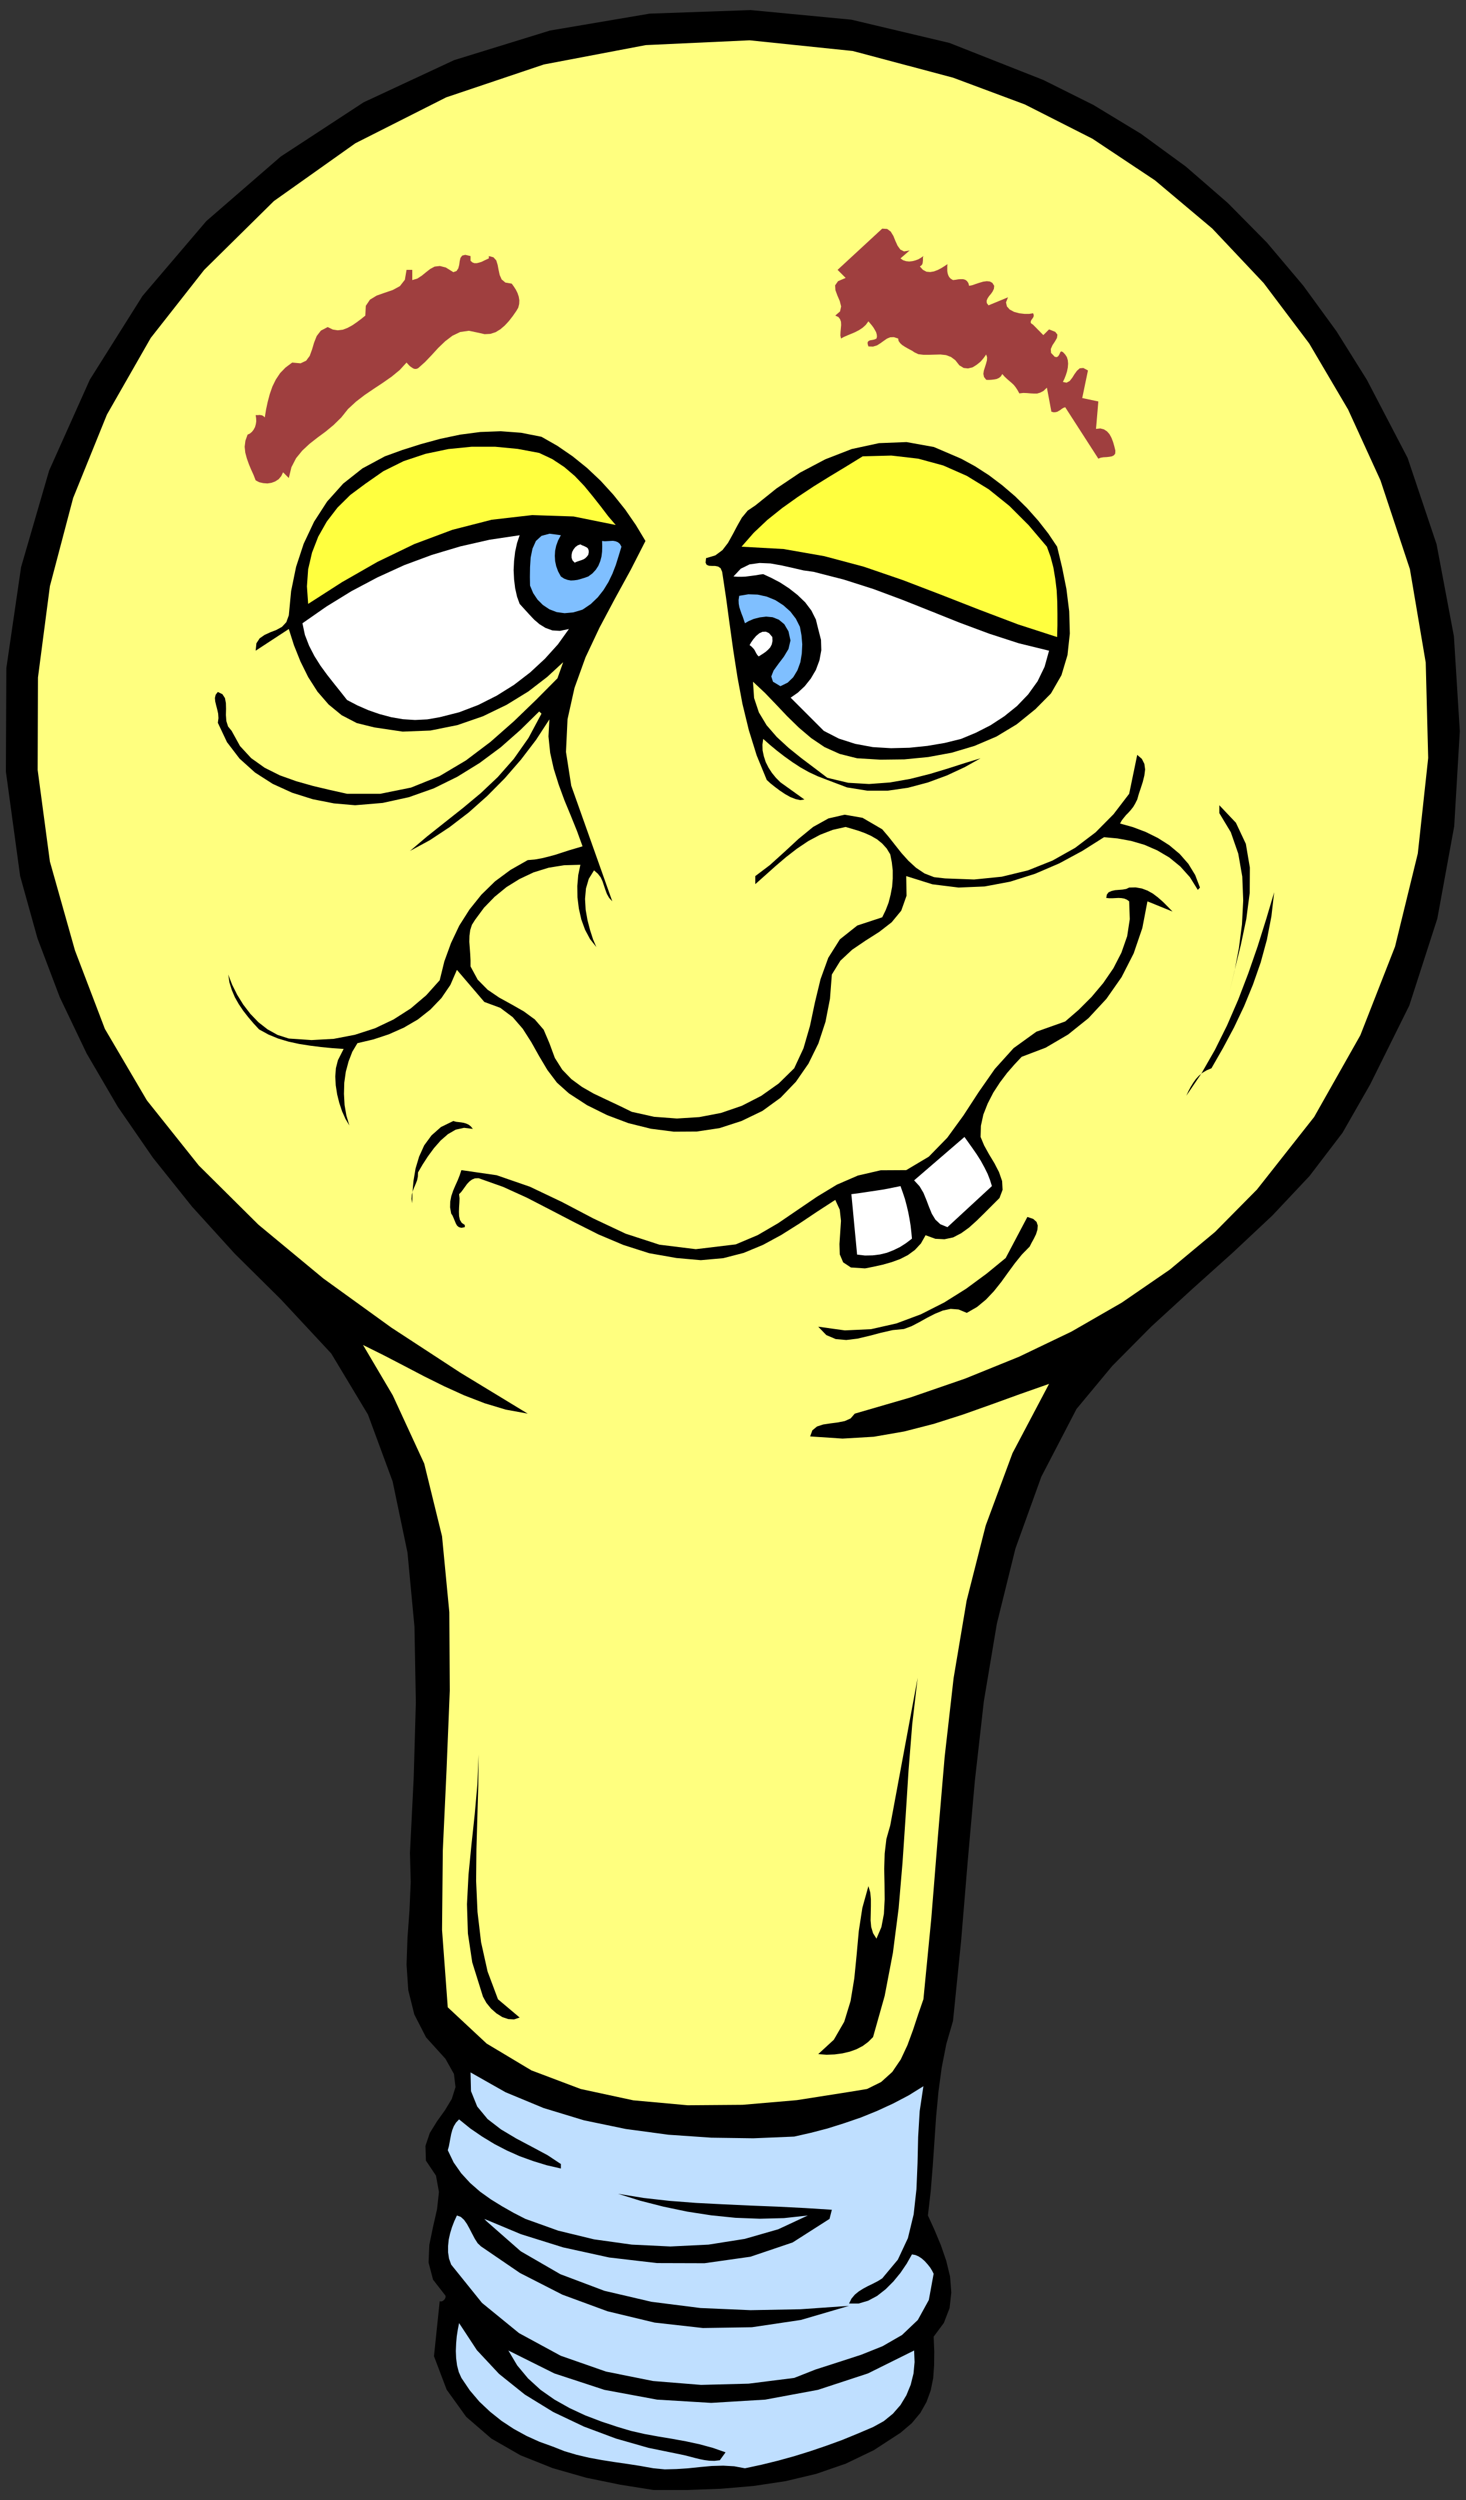 <?xml version="1.0" encoding="UTF-8" standalone="no"?>
<svg
   xmlns:dc="http://purl.org/dc/elements/1.1/"
   xmlns:cc="http://creativecommons.org/ns#"
   xmlns:rdf="http://www.w3.org/1999/02/22-rdf-syntax-ns#"
   xmlns:svg="http://www.w3.org/2000/svg"
   xmlns="http://www.w3.org/2000/svg"
   xmlns:sodipodi="http://sodipodi.sourceforge.net/DTD/sodipodi-0.dtd"
   xmlns:inkscape="http://www.inkscape.org/namespaces/inkscape"
   version="1.0"
   width="1589.193mm"
   height="2709.333mm"
   id="svg57"
   sodipodi:docname="GC000286.WMF">
  <rect width="100%" height="100%" fill="#333333" stroke="none"/>
  <sodipodi:namedview
     pagecolor="#ffffff"
     bordercolor="#666666"
     borderopacity="1"
     objecttolerance="10"
     gridtolerance="10"
     guidetolerance="10"
     inkscape:pageopacity="0"
     inkscape:pageshadow="2"
     inkscape:window-width="640"
     inkscape:window-height="480"
     id="namedview59" />
  <defs
     id="defs3">
    <pattern
       id="WMFhbasepattern"
       patternUnits="userSpaceOnUse"
       width="6"
       height="6"
       x="0"
       y="0" />
  </defs>
  <path
     style="fill:none;stroke:none;"
     d="  M 0,10239.36   L 6005.76,10239.36   L 6005.76,0   L 0,0   z "
     id="path5" />
  <path
     style="fill:#000000;fill-rule:evenodd;fill-opacity:1;stroke:none;"
     d="  M 5600.128,1555.458   L 5767.078,1875.438   L 5885.784,2229.067   L 5956.881,2606.186   L 5981.003,2994.733   L 5958.151,3383.916   L 5888.958,3762.305   L 5774.061,4118.473   L 5614.094,4440.992   L 5614.094,4440.992   L 5500.466,4639.71   L 5365.256,4816.842   L 5212.906,4978.736   L 5050.399,5131.108   L 4883.449,5280.94   L 4717.134,5433.311   L 4557.166,5594.571   L 4410.53,5771.068   L 4410.53,5771.068   L 4266.432,6048.511   L 4160.422,6342.461   L 4084.247,6650.378   L 4030.924,6968.453   L 3994.106,7294.147   L 3964.906,7623.016   L 3937.61,7951.884   L 3904.601,8277.578   L 3904.601,8277.578   L 3877.305,8371.54   L 3858.261,8468.677   L 3844.931,8567.719   L 3835.409,8669.299   L 3828.426,8771.515   L 3821.443,8873.731   L 3813.191,8975.312   L 3801.765,9074.353   L 3801.765,9074.353   L 3828.426,9132.763   L 3854.452,9194.981   L 3876.67,9259.104   L 3892.54,9324.496   L 3897.618,9389.889   L 3890.636,9453.377   L 3867.148,9514.326   L 3825.252,9570.83   L 3825.252,9570.83   L 3827.791,9631.144   L 3827.156,9687.648   L 3823.348,9740.978   L 3813.191,9791.134   L 3796.052,9838.115   L 3770.66,9883.192   L 3735.747,9925.094   L 3689.407,9964.457   L 3689.407,9964.457   L 3580.223,10035.563   L 3465.325,10090.798   L 3344.08,10132.7   L 3218.392,10162.539   L 3087.625,10182.221   L 2953.684,10193.649   L 2816.569,10198.728   L 2677.55,10198.728   L 2677.55,10198.728   L 2541.704,10177.142   L 2402.05,10148.572   L 2264.3,10109.209   L 2132.264,10056.514   L 2012.923,9987.947   L 1910.087,9899.064   L 1830.103,9787.96   L 1778.05,9650.825   L 1778.05,9650.825   L 1801.538,9425.443   L 1801.538,9425.443   L 1806.616,9426.712   L 1811.694,9425.443   L 1816.138,9422.903   L 1819.947,9419.729   L 1823.12,9415.284   L 1825.025,9410.84   L 1825.66,9406.396   L 1825.025,9402.587   L 1825.025,9402.587   L 1774.242,9337.194   L 1755.833,9266.722   L 1759.006,9194.346   L 1774.242,9120.7   L 1790.746,9048.323   L 1798.364,8977.852   L 1786.303,8911.189   L 1745.041,8849.606   L 1745.041,8849.606   L 1743.137,8789.292   L 1760.911,8736.597   L 1790.746,8688.346   L 1823.12,8643.269   L 1851.051,8596.923   L 1866.286,8548.672   L 1859.938,8494.707   L 1825.025,8432.489   L 1825.025,8432.489   L 1745.676,8344.875   L 1697.432,8250.913   L 1672.675,8151.236   L 1665.692,8046.481   L 1669.501,7937.282   L 1677.753,7824.273   L 1682.832,7708.09   L 1679.658,7589.367   L 1679.658,7589.367   L 1694.893,7283.354   L 1703.78,6972.263   L 1698.067,6662.441   L 1669.501,6358.968   L 1608.561,6067.557   L 1507.629,5793.924   L 1357.184,5543.78   L 1150.242,5321.572   L 1150.242,5321.572   L 961.709,5134.917   L 786.506,4941.913   L 626.539,4741.926   L 482.441,4533.05   L 354.848,4314.651   L 245.029,4084.824   L 153.619,3843.569   L 82.523,3588.347   L 82.523,3588.347   L 24.122,3160.437   L 26.026,2736.337   L 86.332,2323.029   L 201.229,1927.499   L 368.179,1554.823   L 584.008,1211.988   L 845.542,905.34   L 1150.242,641.23   L 1150.242,641.23   L 1489.855,419.021   L 1860.573,246.334   L 2253.509,125.072   L 2661.68,55.87   L 3075.564,41.267   L 3488.178,80.63   L 3890.001,175.862   L 4274.684,327.599   L 4274.684,327.599   L 4479.722,429.814   L 4674.603,547.902   L 4858.057,681.862   L 5030.086,831.059   L 5190.688,993.589   L 5339.229,1169.451   L 5475.709,1356.741   L 5600.128,1555.458   L 5600.128,1555.458   L 5600.128,1555.458   L 5600.128,1555.458   L 5600.128,1555.458  z "
     id="path7" />
  <path
     style="fill:#ffff7f;fill-rule:evenodd;fill-opacity:1;stroke:none;"
     d="  M 5655.99,1967.496   L 5776.6,2331.283   L 5841.349,2713.481   L 5851.506,3104.568   L 5808.975,3495.655   L 5715.66,3877.218   L 5573.467,4240.37   L 5384.299,4574.952   L 5150.061,4872.076   L 5150.061,4872.076   L 4978.033,5046.034   L 4792.674,5200.31   L 4595.889,5335.539   L 4389.582,5454.262   L 4175.022,5557.113   L 3954.115,5646.631   L 3729.399,5724.087   L 3502.143,5790.114   L 3502.143,5790.114   L 3485.004,5809.796   L 3460.882,5820.589   L 3431.682,5826.302   L 3401.846,5830.112   L 3372.646,5834.556   L 3347.254,5842.809   L 3328.211,5858.681   L 3319.323,5883.442   L 3319.323,5883.442   L 3451.995,5892.33   L 3580.223,5884.712   L 3704.642,5863.126   L 3825.887,5832.016   L 3945.228,5793.924   L 4063.299,5752.021   L 4180.735,5709.484   L 4298.172,5668.217   L 4298.172,5668.217   L 4148.361,5952.009   L 4038.542,6248.498   L 3960.463,6555.781   L 3907.14,6872.586   L 3870.322,7196.376   L 3842.391,7525.244   L 3815.73,7856.652   L 3783.356,8188.694   L 3783.356,8188.694   L 3761.773,8250.913   L 3740.825,8314.401   L 3717.972,8376.619   L 3690.676,8435.028   L 3655.763,8486.454   L 3610.058,8527.721   L 3552.292,8556.291   L 3478.656,8568.353   L 3478.656,8568.353   L 3264.731,8602.002   L 3042.555,8621.049   L 2817.838,8622.953   L 2594.392,8602.637   L 2379.198,8556.291   L 2177.334,8480.105   L 1993.879,8370.271   L 1834.547,8221.708   L 1834.547,8221.708   L 1811.059,7904.268   L 1814.233,7579.209   L 1829.468,7251.61   L 1842.799,6924.646   L 1840.895,6603.397   L 1811.059,6292.305   L 1738.058,5994.546   L 1609.196,5715.198   L 1609.196,5715.198   L 1487.316,5508.862   L 1487.316,5508.862   L 1571.743,5550.764   L 1654.901,5593.936   L 1737.424,5637.108   L 1819.312,5677.74   L 1901.835,5715.198   L 1985.627,5747.577   L 2071.959,5773.607   L 2162.099,5790.114   L 2162.099,5790.114   L 1885.33,5621.871   L 1603.483,5437.755   L 1324.809,5236.498   L 1058.832,5016.194   L 814.437,4773.67   L 601.782,4507.02   L 429.754,4214.34   L 307.239,3893.09   L 307.239,3893.09   L 204.403,3528.668   L 154.254,3153.454   L 155.524,2775.065   L 204.403,2401.12   L 299.621,2039.872   L 438.006,1698.306   L 617.652,1384.041   L 836.655,1105.328   L 836.655,1105.328   L 1122.311,823.441   L 1456.211,586.63   L 1828.199,398.705   L 2228.117,264.11   L 2645.81,184.75   L 3071.12,165.069   L 3493.891,208.876   L 3904.601,318.075   L 3904.601,318.075   L 4199.144,427.91   L 4475.913,568.218   L 4731.734,738.367   L 4966.607,935.815   L 5177.357,1159.293   L 5363.986,1406.896   L 5523.319,1677.355   L 5655.99,1967.496   L 5655.99,1967.496   L 5655.99,1967.496   L 5655.99,1967.496   L 5655.99,1967.496  z "
     id="path9" />
  <path
     style="fill:#9f3f3f;fill-rule:evenodd;fill-opacity:1;stroke:none;"
     d="  M 3726.859,1025.968   L 3689.407,1058.347   L 3689.407,1058.347   L 3700.198,1065.965   L 3712.259,1069.774   L 3724.955,1071.044   L 3737.651,1069.774   L 3750.347,1066.6   L 3762.408,1062.156   L 3773.199,1055.807   L 3783.356,1048.823   L 3783.356,1048.823   L 3781.452,1054.537   L 3781.452,1060.886   L 3781.452,1066.6   L 3780.817,1072.314   L 3780.182,1078.028   L 3778.278,1083.107   L 3774.469,1087.551   L 3768.756,1091.36   L 3768.756,1091.36   L 3781.452,1105.328   L 3796.052,1112.946   L 3811.287,1114.216   L 3826.522,1111.677   L 3841.757,1105.963   L 3856.357,1098.344   L 3869.687,1090.091   L 3881.749,1081.837   L 3881.749,1081.837   L 3881.114,1091.36   L 3881.114,1100.249   L 3881.114,1109.772   L 3882.383,1118.66   L 3884.922,1126.914   L 3888.731,1134.532   L 3895.079,1141.516   L 3904.601,1147.23   L 3904.601,1147.23   L 3915.392,1145.96   L 3926.184,1144.055   L 3936.34,1143.421   L 3945.862,1143.421   L 3954.749,1145.96   L 3961.732,1151.039   L 3967.445,1159.293   L 3970.619,1170.72   L 3970.619,1170.72   L 3983.315,1168.181   L 3997.915,1163.102   L 4013.15,1158.023   L 4028.385,1153.579   L 4042.985,1151.674   L 4055.681,1152.944   L 4065.838,1158.658   L 4073.455,1170.72   L 4073.455,1170.72   L 4072.186,1182.783   L 4067.108,1193.576   L 4060.125,1203.734   L 4052.507,1212.623   L 4046.159,1222.146   L 4042.351,1231.669   L 4042.985,1241.192   L 4049.968,1250.716   L 4049.968,1250.716   L 4129.952,1217.702   L 4129.952,1217.702   L 4121.7,1238.653   L 4125.508,1255.16   L 4136.935,1267.857   L 4154.709,1277.38   L 4175.657,1283.094   L 4197.24,1285.634   L 4216.918,1285.634   L 4232.788,1283.094   L 4232.788,1283.094   L 4235.327,1290.078   L 4234.692,1297.062   L 4231.519,1302.776   L 4227.075,1308.49   L 4223.901,1314.204   L 4222.631,1319.918   L 4225.171,1324.996   L 4232.788,1330.076   L 4232.788,1330.076   L 4274.684,1372.613   L 4298.172,1349.122   L 4298.172,1349.122   L 4323.563,1359.28   L 4332.45,1370.708   L 4330.546,1384.041   L 4322.294,1398.643   L 4312.137,1413.88   L 4305.154,1429.752   L 4306.424,1445.624   L 4321.659,1461.496   L 4321.659,1461.496   L 4329.911,1462.766   L 4335.624,1458.956   L 4339.433,1453.243   L 4342.607,1446.259   L 4345.146,1441.18   L 4348.955,1439.275   L 4355.303,1442.449   L 4364.19,1451.973   L 4364.19,1451.973   L 4371.172,1462.766   L 4374.981,1475.463   L 4376.251,1489.431   L 4374.981,1505.303   L 4371.807,1521.175   L 4366.729,1537.047   L 4361.016,1551.649   L 4354.668,1564.347   L 4354.668,1564.347   L 4369.903,1567.521   L 4382.599,1560.537   L 4392.755,1547.84   L 4402.277,1532.603   L 4412.434,1518.635   L 4423.86,1508.477   L 4438.46,1507.207   L 4457.504,1517.366   L 4457.504,1517.366   L 4434.017,1630.374   L 4500.035,1644.342   L 4490.513,1756.716   L 4490.513,1756.716   L 4508.287,1754.811   L 4522.888,1758.62   L 4535.583,1766.874   L 4545.74,1778.302   L 4553.992,1793.539   L 4560.34,1810.046   L 4565.419,1827.822   L 4569.862,1845.599   L 4569.862,1845.599   L 4569.227,1857.662   L 4564.149,1864.645   L 4555.897,1869.09   L 4545.105,1870.994   L 4533.679,1872.264   L 4520.983,1872.899   L 4509.557,1874.803   L 4500.035,1878.613   L 4500.035,1878.613   L 4364.19,1667.832   L 4364.19,1667.832   L 4357.207,1670.372   L 4350.859,1674.181   L 4345.146,1678.625   L 4338.798,1682.435   L 4332.45,1686.244   L 4325.468,1688.149   L 4317.215,1688.783   L 4307.693,1686.244   L 4307.693,1686.244   L 4289.284,1587.837   L 4289.284,1587.837   L 4275.319,1601.17   L 4261.988,1608.153   L 4249.293,1611.963   L 4235.962,1611.963   L 4222.631,1611.328   L 4208.031,1610.058   L 4192.796,1609.423   L 4176.292,1611.328   L 4176.292,1611.328   L 4168.674,1597.361   L 4161.057,1585.933   L 4153.439,1576.409   L 4144.552,1568.156   L 4135.665,1560.537   L 4126.143,1552.284   L 4116.621,1543.396   L 4106.465,1531.968   L 4106.465,1531.968   L 4100.752,1541.491   L 4093.134,1547.84   L 4083.612,1552.284   L 4073.455,1554.189   L 4062.664,1555.458   L 4053.142,1556.093   L 4045.525,1556.093   L 4040.446,1555.458   L 4040.446,1555.458   L 4031.559,1544.031   L 4029.02,1531.333   L 4030.924,1518   L 4035.368,1504.033   L 4039.811,1490.066   L 4043.62,1476.098   L 4044.255,1463.401   L 4040.446,1451.973   L 4040.446,1451.973   L 4029.655,1467.21   L 4016.959,1481.812   L 4001.089,1494.51   L 3984.585,1504.668   L 3966.176,1509.112   L 3948.402,1507.207   L 3930.627,1496.414   L 3914.123,1475.463   L 3914.123,1475.463   L 3896.349,1462.131   L 3876.035,1454.512   L 3853.183,1451.973   L 3829.696,1452.608   L 3806.208,1453.243   L 3783.356,1453.243   L 3762.408,1450.703   L 3745.268,1442.449   L 3745.268,1442.449   L 3738.286,1437.37   L 3728.764,1432.291   L 3717.972,1426.578   L 3707.181,1420.229   L 3696.389,1413.245   L 3688.137,1405.626   L 3681.789,1396.738   L 3679.885,1386.58   L 3679.885,1386.58   L 3662.111,1380.866   L 3646.876,1381.501   L 3633.545,1387.215   L 3620.849,1396.103   L 3607.519,1405.626   L 3593.553,1414.515   L 3577.049,1419.594   L 3558.005,1418.959   L 3558.005,1418.959   L 3554.831,1408.801   L 3554.831,1401.817   L 3558.005,1397.373   L 3563.718,1394.199   L 3570.701,1392.929   L 3577.684,1391.659   L 3584.666,1389.754   L 3591.014,1386.58   L 3591.014,1386.58   L 3592.919,1378.961   L 3592.284,1370.708   L 3589.744,1361.185   L 3584.666,1351.661   L 3578.953,1342.138   L 3571.97,1332.615   L 3564.988,1324.362   L 3558.005,1316.108   L 3558.005,1316.108   L 3547.213,1330.71   L 3533.883,1342.773   L 3519.283,1352.296   L 3503.413,1360.55   L 3486.908,1367.534   L 3471.673,1373.882   L 3457.073,1380.231   L 3445.647,1386.58   L 3445.647,1386.58   L 3443.108,1373.882   L 3443.742,1359.915   L 3445.012,1345.313   L 3446.282,1331.345   L 3445.647,1318.013   L 3441.838,1307.22   L 3434.855,1298.332   L 3422.16,1292.618   L 3422.16,1292.618   L 3441.838,1275.476   L 3446.282,1255.16   L 3440.569,1232.939   L 3431.047,1210.718   L 3422.794,1188.497   L 3421.525,1168.816   L 3433.586,1151.674   L 3464.691,1138.341   L 3464.691,1138.341   L 3431.682,1105.328   L 3614.501,936.449   L 3614.501,936.449   L 3634.815,937.719   L 3649.415,948.512   L 3660.206,966.289   L 3668.459,986.605   L 3677.346,1006.286   L 3688.772,1022.158   L 3704.007,1029.777   L 3726.859,1025.968   L 3726.859,1025.968   L 3726.859,1025.968   L 3726.859,1025.968   L 3726.859,1025.968  z "
     id="path11" />
  <path
     style="fill:#9f3f3f;fill-rule:evenodd;fill-opacity:1;stroke:none;"
     d="  M 1927.861,1067.87   L 1935.478,1074.853   L 1943.731,1078.028   L 1953.253,1078.028   L 1963.409,1075.488   L 1973.566,1072.314   L 1983.723,1067.235   L 1993.245,1062.791   L 2002.766,1058.347   L 2002.766,1058.347   L 2002.766,1048.823   L 2002.766,1048.823   L 2021.81,1053.902   L 2033.236,1066.6   L 2038.949,1085.012   L 2042.758,1105.328   L 2047.202,1126.279   L 2055.454,1144.69   L 2070.689,1157.388   L 2096.715,1161.832   L 2096.715,1161.832   L 2104.968,1173.26   L 2113.22,1185.958   L 2120.203,1199.925   L 2125.281,1214.527   L 2127.82,1229.764   L 2127.186,1245.002   L 2123.377,1260.239   L 2115.124,1274.206   L 2115.124,1274.206   L 2100.524,1295.157   L 2084.655,1315.473   L 2068.15,1333.25   L 2050.376,1348.487   L 2030.697,1360.55   L 2009.114,1367.534   L 1985.627,1368.803   L 1960.87,1363.089   L 1960.87,1363.089   L 1920.878,1354.836   L 1885.33,1359.915   L 1853.59,1375.152   L 1824.39,1397.373   L 1795.824,1424.673   L 1768.528,1454.512   L 1741.232,1483.082   L 1712.667,1508.477   L 1712.667,1508.477   L 1705.684,1511.017   L 1698.701,1511.017   L 1692.988,1509.112   L 1687.275,1505.303   L 1681.562,1501.494   L 1675.849,1496.414   L 1670.771,1490.7   L 1665.692,1484.986   L 1665.692,1484.986   L 1637.761,1515.461   L 1605.387,1542.126   L 1569.204,1567.521   L 1531.751,1592.281   L 1494.299,1617.677   L 1458.75,1644.976   L 1425.741,1675.451   L 1398.445,1709.734   L 1398.445,1709.734   L 1366.706,1740.844   L 1333.696,1768.143   L 1300.053,1792.904   L 1267.678,1818.299   L 1238.478,1845.599   L 1213.086,1876.708   L 1194.042,1913.531   L 1183.251,1957.973   L 1183.251,1957.973   L 1159.764,1934.482   L 1159.764,1934.482   L 1152.146,1950.354   L 1141.355,1963.052   L 1127.389,1971.94   L 1112.154,1977.654   L 1095.65,1980.194   L 1078.51,1978.924   L 1062.006,1975.115   L 1047.406,1967.496   L 1047.406,1967.496   L 1039.153,1945.91   L 1028.997,1923.689   L 1019.475,1900.834   L 1011.222,1877.343   L 1004.875,1853.852   L 1002.335,1829.727   L 1005.509,1804.966   L 1014.396,1780.206   L 1014.396,1780.206   L 1023.918,1775.762   L 1032.171,1768.778   L 1039.153,1759.89   L 1044.866,1749.097   L 1048.04,1737.669   L 1049.945,1725.606   L 1049.31,1712.909   L 1047.406,1700.211   L 1047.406,1700.211   L 1052.484,1700.211   L 1057.562,1700.211   L 1062.64,1699.576   L 1067.719,1700.211   L 1072.162,1700.846   L 1076.606,1702.751   L 1081.05,1705.925   L 1084.858,1709.734   L 1084.858,1709.734   L 1089.937,1677.99   L 1096.919,1645.611   L 1105.172,1614.502   L 1115.963,1583.393   L 1129.928,1554.823   L 1147.703,1528.159   L 1169.92,1505.303   L 1197.216,1484.986   L 1197.216,1484.986   L 1231.495,1488.161   L 1254.348,1477.368   L 1268.948,1457.687   L 1278.47,1431.657   L 1286.722,1403.722   L 1297.513,1376.422   L 1314.653,1354.201   L 1342.583,1339.599   L 1342.583,1339.599   L 1363.532,1349.757   L 1383.845,1352.931   L 1404.793,1350.392   L 1424.472,1342.773   L 1444.15,1331.98   L 1462.559,1319.283   L 1480.333,1305.95   L 1496.838,1292.618   L 1496.838,1292.618   L 1498.742,1252.62   L 1515.881,1227.225   L 1543.178,1210.718   L 1575.552,1199.29   L 1609.196,1187.862   L 1638.396,1171.99   L 1658.709,1145.96   L 1665.692,1105.328   L 1665.692,1105.328   L 1689.179,1105.328   L 1689.179,1147.23   L 1689.179,1147.23   L 1710.128,1140.881   L 1728.537,1128.818   L 1745.676,1114.851   L 1762.815,1101.518   L 1780.59,1091.995   L 1802.172,1089.456   L 1826.929,1095.804   L 1857.399,1114.851   L 1857.399,1114.851   L 1870.73,1109.772   L 1877.713,1098.979   L 1881.521,1084.377   L 1883.426,1069.774   L 1886.6,1056.442   L 1893.582,1046.919   L 1906.278,1043.744   L 1927.861,1048.823   L 1927.861,1048.823   L 1927.861,1067.87   L 1927.861,1067.87   L 1927.861,1067.87   L 1927.861,1067.87  z "
     id="path13" />
  <path
     style="fill:#000000;fill-rule:evenodd;fill-opacity:1;stroke:none;"
     d="  M 2644.54,2215.735   L 2584.235,2333.822   L 2519.486,2451.91   L 2456.007,2571.268   L 2398.876,2692.53   L 2353.806,2817.602   L 2325.24,2945.848   L 2318.892,3079.807   L 2340.475,3218.211   L 2340.475,3218.211   L 2508.695,3691.833   L 2508.695,3691.833   L 2495.364,3677.231   L 2486.477,3661.358   L 2480.129,3644.217   L 2474.416,3627.075   L 2468.703,3609.933   L 2461.086,3593.426   L 2449.659,3578.824   L 2433.79,3564.856   L 2433.79,3564.856   L 2412.207,3599.775   L 2400.78,3639.138   L 2396.972,3681.675   L 2399.511,3726.116   L 2407.128,3769.288   L 2417.92,3810.555   L 2429.981,3848.014   L 2443.311,3879.123   L 2443.311,3879.123   L 2417.285,3846.109   L 2396.972,3808.016   L 2381.737,3766.114   L 2371.58,3721.037   L 2365.867,3675.326   L 2365.232,3628.979   L 2369.041,3584.538   L 2377.928,3542.001   L 2377.928,3542.001   L 2311.275,3543.905   L 2247.796,3554.064   L 2186.221,3573.11   L 2128.455,3600.41   L 2075.133,3633.424   L 2026.254,3673.421   L 1983.088,3717.863   L 1946.905,3766.749   L 1946.905,3766.749   L 1933.574,3787.7   L 1926.591,3809.286   L 1923.418,3832.776   L 1922.783,3857.537   L 1924.687,3882.932   L 1926.591,3908.327   L 1927.861,3933.722   L 1927.861,3958.483   L 1927.861,3958.483   L 1957.061,4012.448   L 1997.688,4053.715   L 2045.297,4086.094   L 2096.081,4114.029   L 2146.229,4142.598   L 2191.299,4175.612   L 2227.483,4217.514   L 2250.97,4272.749   L 2250.97,4272.749   L 2273.188,4333.062   L 2303.657,4381.314   L 2341.11,4420.041   L 2384.276,4451.785   L 2431.885,4479.085   L 2482.669,4503.211   L 2535.356,4527.971   L 2588.679,4554.001   L 2588.679,4554.001   L 2680.089,4574.317   L 2773.403,4581.301   L 2864.813,4575.587   L 2954.318,4558.445   L 3039.381,4529.241   L 3118.729,4488.608   L 3190.461,4437.818   L 3253.94,4375.6   L 3253.94,4375.6   L 3292.027,4293.7   L 3318.689,4201.642   L 3339.002,4105.14   L 3361.854,4010.543   L 3393.594,3922.929   L 3441.203,3847.379   L 3512.3,3790.874   L 3614.501,3757.226   L 3614.501,3757.226   L 3628.467,3728.656   L 3640.528,3697.547   L 3648.78,3665.168   L 3655.128,3632.154   L 3657.667,3598.505   L 3657.667,3564.856   L 3653.858,3531.843   L 3647.51,3499.464   L 3647.51,3499.464   L 3632.91,3475.338   L 3614.501,3455.022   L 3593.553,3437.88   L 3569.431,3423.913   L 3544.039,3412.485   L 3518.013,3402.962   L 3490.717,3394.709   L 3464.691,3387.09   L 3464.691,3387.09   L 3411.368,3399.153   L 3360.585,3418.834   L 3311.706,3444.864   L 3265.366,3475.973   L 3220.296,3510.892   L 3177.13,3547.715   L 3135.234,3585.173   L 3094.607,3621.361   L 3094.607,3621.361   L 3094.607,3588.347   L 3094.607,3588.347   L 3154.278,3543.271   L 3213.313,3489.941   L 3271.714,3435.976   L 3331.385,3387.09   L 3394.229,3352.171   L 3460.882,3336.934   L 3533.883,3349.632   L 3614.501,3396.613   L 3614.501,3396.613   L 3640.528,3427.087   L 3666.554,3460.101   L 3693.215,3493.75   L 3721.781,3525.494   L 3752.886,3554.064   L 3787.799,3577.554   L 3827.156,3592.791   L 3872.227,3597.87   L 3872.227,3597.87   L 3990.933,3602.314   L 4104.56,3590.887   L 4211.84,3564.856   L 4312.137,3524.859   L 4404.816,3472.799   L 4488.609,3409.311   L 4562.245,3335.03   L 4626.359,3251.225   L 4626.359,3251.225   L 4659.368,3091.87   L 4659.368,3091.87   L 4678.412,3108.377   L 4688.568,3128.693   L 4691.742,3151.549   L 4688.568,3176.309   L 4682.22,3202.34   L 4673.968,3227.735   L 4665.716,3252.495   L 4659.368,3274.716   L 4659.368,3274.716   L 4651.115,3291.223   L 4642.863,3305.19   L 4633.341,3317.253   L 4623.819,3328.046   L 4613.663,3338.204   L 4604.776,3348.997   L 4595.889,3360.425   L 4588.906,3373.122   L 4588.906,3373.122   L 4641.594,3387.725   L 4693.646,3407.406   L 4743.795,3432.166   L 4790.77,3462.006   L 4833.301,3497.559   L 4868.849,3538.191   L 4896.78,3583.903   L 4916.458,3635.328   L 4916.458,3635.328   L 4907.571,3644.852   L 4907.571,3644.852   L 4875.197,3592.791   L 4835.84,3548.985   L 4790.77,3512.161   L 4741.256,3482.957   L 4688.568,3460.101   L 4633.976,3444.229   L 4578.114,3434.071   L 4523.522,3428.992   L 4523.522,3428.992   L 4434.017,3485.496   L 4340.068,3536.287   L 4241.04,3578.824   L 4138.839,3611.203   L 4034.098,3630.884   L 3927.454,3635.328   L 3820.174,3621.996   L 3712.894,3588.347   L 3712.894,3588.347   L 3714.164,3668.977   L 3692.581,3729.926   L 3653.224,3777.542   L 3602.44,3816.904   L 3546.579,3852.458   L 3491.352,3889.916   L 3443.108,3934.992   L 3408.194,3991.497   L 3408.194,3991.497   L 3400.577,4090.538   L 3382.168,4185.135   L 3352.967,4274.019   L 3312.341,4356.553   L 3260.923,4430.834   L 3198.078,4496.227   L 3123.808,4550.192   L 3038.111,4591.459   L 3038.111,4591.459   L 2947.971,4620.664   L 2854.656,4634.631   L 2760.707,4635.266   L 2666.758,4623.203   L 2574.713,4600.347   L 2487.112,4567.334   L 2405.224,4526.701   L 2330.954,4478.45   L 2330.954,4478.45   L 2282.075,4434.644   L 2242.718,4382.583   L 2209.073,4326.079   L 2176.699,4268.305   L 2141.786,4213.705   L 2100.524,4166.089   L 2049.741,4127.996   L 1984.357,4103.87   L 1984.357,4103.87   L 1871.999,3972.45   L 1871.999,3972.45   L 1845.338,4034.034   L 1808.52,4087.999   L 1763.45,4134.98   L 1712.032,4175.612   L 1654.266,4209.261   L 1592.691,4236.561   L 1529.212,4257.512   L 1464.463,4272.749   L 1464.463,4272.749   L 1443.515,4307.667   L 1428.28,4347.03   L 1416.854,4389.567   L 1410.506,4434.644   L 1409.237,4480.355   L 1411.776,4526.066   L 1419.393,4569.873   L 1431.454,4609.871   L 1431.454,4609.871   L 1415.584,4583.206   L 1401.619,4552.096   L 1390.193,4517.813   L 1381.306,4482.26   L 1375.593,4445.436   L 1373.688,4409.248   L 1376.227,4374.965   L 1384.48,4342.586   L 1384.48,4342.586   L 1407.967,4296.239   L 1407.967,4296.239   L 1361.627,4293.065   L 1315.922,4288.621   L 1270.217,4282.907   L 1225.782,4275.923   L 1181.981,4266.4   L 1139.45,4253.702   L 1099.458,4237.195   L 1061.371,4216.244   L 1061.371,4216.244   L 1038.518,4191.484   L 1016.936,4166.089   L 996.622,4140.059   L 978.213,4112.759   L 962.344,4084.824   L 949.648,4054.985   L 940.126,4024.51   L 935.048,3991.497   L 935.048,3991.497   L 950.917,4032.764   L 971.865,4074.666   L 996.622,4114.663   L 1025.823,4152.756   L 1058.832,4187.04   L 1096.284,4216.244   L 1137.546,4239.1   L 1183.251,4253.702   L 1183.251,4253.702   L 1276.565,4260.051   L 1367.34,4254.972   L 1453.672,4238.465   L 1536.195,4211.8   L 1612.37,4175.612   L 1682.832,4130.535   L 1746.311,4076.571   L 1801.538,4014.987   L 1801.538,4014.987   L 1820.581,3937.532   L 1847.877,3862.616   L 1881.521,3791.509   L 1923.418,3725.481   L 1972.296,3664.533   L 2028.158,3609.933   L 2091.637,3562.952   L 2162.099,3522.954   L 2162.099,3522.954   L 2191.299,3520.415   L 2219.865,3515.336   L 2248.431,3508.352   L 2276.361,3500.734   L 2303.657,3491.845   L 2330.954,3482.957   L 2358.884,3474.704   L 2386.815,3466.45   L 2386.815,3466.45   L 2363.963,3403.597   L 2338.571,3340.744   L 2312.544,3277.89   L 2289.057,3213.767   L 2268.744,3149.01   L 2254.144,3083.617   L 2247.161,3016.319   L 2250.97,2946.483   L 2250.97,2946.483   L 2196.378,3030.287   L 2134.803,3110.917   L 2068.15,3187.737   L 1996.418,3260.114   L 1920.878,3327.411   L 1842.164,3387.725   L 1761.546,3441.055   L 1679.658,3485.496   L 1679.658,3485.496   L 1750.754,3425.183   L 1824.39,3366.774   L 1897.391,3308.999   L 1969.757,3248.686   L 2039.584,3182.658   L 2104.968,3108.377   L 2165.273,3022.668   L 2218.595,2922.992   L 2218.595,2922.992   L 2209.073,2914.104   L 2209.073,2914.104   L 2132.264,2989.654   L 2051.645,3060.761   L 1965.314,3124.884   L 1873.904,3181.389   L 1777.416,3229.005   L 1675.214,3265.193   L 1567.934,3288.683   L 1454.941,3298.206   L 1454.941,3298.206   L 1367.975,3290.588   L 1281.009,3273.446   L 1196.582,3246.781   L 1117.233,3210.593   L 1044.866,3164.247   L 981.387,3107.107   L 929.969,3039.81   L 892.516,2960.45   L 892.516,2960.45   L 895.056,2941.403   L 893.786,2922.992   L 889.977,2905.85   L 885.534,2888.708   L 881.725,2872.836   L 880.455,2858.869   L 883.629,2845.536   L 892.516,2834.109   L 892.516,2834.109   L 911.56,2843.632   L 921.717,2859.504   L 925.526,2879.82   L 926.16,2903.311   L 925.526,2928.706   L 927.43,2953.466   L 934.413,2975.687   L 949.013,2993.464   L 949.013,2993.464   L 983.292,3055.682   L 1028.997,3105.203   L 1084.224,3144.565   L 1146.433,3175.675   L 1213.721,3199.8   L 1283.548,3219.481   L 1353.375,3235.988   L 1421.932,3251.225   L 1421.932,3251.225   L 1558.412,3251.225   L 1684.101,3225.83   L 1800.903,3178.849   L 1908.817,3114.726   L 2009.749,3038.54   L 2105.603,2954.101   L 2196.378,2866.488   L 2283.979,2778.239   L 2283.979,2778.239   L 2307.466,2712.211   L 2307.466,2712.211   L 2242.083,2772.525   L 2164.638,2832.204   L 2075.767,2886.804   L 1978.644,2933.785   L 1873.904,2969.973   L 1763.45,2992.194   L 1649.822,2996.638   L 1534.29,2979.496   L 1534.29,2979.496   L 1461.924,2961.72   L 1399.715,2929.341   L 1346.392,2885.534   L 1300.687,2832.839   L 1262.6,2773.16   L 1230.86,2709.037   L 1204.199,2642.374   L 1183.251,2576.347   L 1183.251,2576.347   L 1047.406,2665.23   L 1047.406,2665.23   L 1050.58,2634.756   L 1063.91,2614.44   L 1084.224,2600.472   L 1107.711,2589.679   L 1132.468,2580.156   L 1155.32,2567.459   L 1173.094,2548.412   L 1183.251,2520.477   L 1183.251,2520.477   L 1192.773,2420.801   L 1213.086,2321.76   L 1244.191,2227.162   L 1286.722,2137.009   L 1340.044,2054.475   L 1406.063,1980.829   L 1484.777,1918.61   L 1576.822,1869.09   L 1576.822,1869.09   L 1648.553,1843.059   L 1724.728,1818.934   L 1804.077,1797.348   L 1885.33,1780.206   L 1967.853,1769.413   L 2051.645,1766.239   L 2135.438,1772.588   L 2218.595,1789.094   L 2218.595,1789.094   L 2283.344,1825.918   L 2346.189,1869.09   L 2405.224,1916.706   L 2461.086,1969.401   L 2513.139,2026.54   L 2561.383,2086.854   L 2605.183,2150.342   L 2644.54,2215.735   L 2644.54,2215.735   L 2644.54,2215.735   L 2644.54,2215.735   L 2644.54,2215.735  z "
     id="path15" />
  <path
     style="fill:#000000;fill-rule:evenodd;fill-opacity:1;stroke:none;"
     d="  M 4331.181,2239.225   L 4351.494,2323.664   L 4369.268,2412.548   L 4380.694,2503.97   L 4383.234,2594.758   L 4373.712,2683.007   L 4348.955,2765.541   L 4305.789,2840.457   L 4242.31,2904.58   L 4242.31,2904.58   L 4165.5,2966.799   L 4082.343,3016.954   L 3992.837,3055.047   L 3899.523,3082.982   L 3803.034,3100.759   L 3705.276,3110.282   L 3607.519,3111.552   L 3511.665,3105.838   L 3511.665,3105.838   L 3440.569,3088.061   L 3378.359,3060.126   L 3323.767,3023.303   L 3273.619,2980.766   L 3226.009,2934.42   L 3180.304,2886.169   L 3133.964,2837.918   L 3085.086,2792.206   L 3085.086,2792.206   L 3089.529,2858.869   L 3109.207,2917.913   L 3140.947,2970.608   L 3182.843,3018.859   L 3231.088,3063.301   L 3283.14,3105.203   L 3337.098,3145.835   L 3389.785,3185.833   L 3389.785,3185.833   L 3474.847,3206.149   L 3560.544,3211.228   L 3646.241,3204.879   L 3729.399,3190.277   L 3810.017,3169.961   L 3885.557,3147.105   L 3954.749,3124.884   L 4017.594,3105.838   L 4017.594,3105.838   L 3951.575,3142.661   L 3879.209,3176.309   L 3801.765,3204.879   L 3720.512,3226.465   L 3637.354,3238.528   L 3553.561,3238.528   L 3470.404,3225.195   L 3389.785,3194.721   L 3389.785,3194.721   L 3350.428,3179.484   L 3313.61,3162.342   L 3278.697,3142.661   L 3245.688,3121.075   L 3214.583,3098.854   L 3184.113,3075.363   L 3154.912,3051.238   L 3126.982,3026.477   L 3126.982,3026.477   L 3123.808,3049.968   L 3124.443,3073.459   L 3129.521,3097.584   L 3137.138,3121.075   L 3148.565,3143.93   L 3162.53,3165.516   L 3179.035,3185.833   L 3197.443,3204.244   L 3197.443,3204.244   L 3295.836,3274.716   L 3295.836,3274.716   L 3278.697,3277.256   L 3259.018,3272.811   L 3238.07,3264.558   L 3216.487,3252.495   L 3195.539,3238.528   L 3175.226,3223.291   L 3156.817,3208.688   L 3141.582,3194.721   L 3141.582,3194.721   L 3100.32,3094.41   L 3067.946,2990.289   L 3041.92,2882.994   L 3021.606,2774.43   L 3004.467,2664.595   L 2989.232,2555.396   L 2974.632,2447.466   L 2958.762,2342.076   L 2958.762,2342.076   L 2952.414,2327.474   L 2942.257,2320.49   L 2929.562,2317.95   L 2916.866,2317.95   L 2904.805,2317.316   L 2895.283,2313.506   L 2890.839,2304.618   L 2892.744,2286.206   L 2892.744,2286.206   L 2930.831,2274.778   L 2960.032,2253.193   L 2982.884,2223.353   L 3001.928,2189.07   L 3020.337,2154.151   L 3039.381,2120.502   L 3063.503,2091.298   L 3094.607,2070.347   L 3094.607,2070.347   L 3181.574,2000.51   L 3278.062,1935.752   L 3381.533,1881.152   L 3489.448,1839.25   L 3601.171,1815.125   L 3714.164,1810.68   L 3826.522,1830.997   L 3937.61,1878.613   L 3937.61,1878.613   L 3994.741,1909.722   L 4051.872,1946.545   L 4106.465,1987.812   L 4159.152,2032.889   L 4208.031,2081.14   L 4253.736,2132.565   L 4294.998,2185.26   L 4331.181,2239.225   L 4331.181,2239.225   L 4331.181,2239.225   L 4331.181,2239.225   L 4331.181,2239.225  z "
     id="path17" />
  <path
     style="fill:#ffff3f;fill-rule:evenodd;fill-opacity:1;stroke:none;"
     d="  M 2522.66,2150.342   L 2349.997,2115.423   L 2180.508,2109.709   L 2014.827,2128.756   L 1853.59,2170.023   L 1697.432,2228.432   L 1546.351,2301.443   L 1400.984,2384.613   L 1262.6,2473.496   L 1262.6,2473.496   L 1257.522,2401.755   L 1262.6,2331.283   L 1278.47,2263.351   L 1303.861,2197.958   L 1338.775,2136.374   L 1382.575,2079.235   L 1435.263,2027.175   L 1496.838,1981.464   L 1496.838,1981.464   L 1570.474,1930.038   L 1653.631,1888.771   L 1743.137,1858.931   L 1837.086,1839.25   L 1932.939,1829.727   L 2028.158,1829.727   L 2120.838,1838.615   L 2209.073,1855.122   L 2209.073,1855.122   L 2263.031,1880.517   L 2311.91,1912.896   L 2355.075,1949.719   L 2393.798,1990.352   L 2428.711,2032.889   L 2461.72,2074.791   L 2492.19,2114.789   L 2522.66,2150.342   L 2522.66,2150.342   L 2522.66,2150.342   L 2522.66,2150.342   L 2522.66,2150.342  z "
     id="path19" />
  <path
     style="fill:#ffff3f;fill-rule:evenodd;fill-opacity:1;stroke:none;"
     d="  M 4289.284,2239.225   L 4304.52,2281.127   L 4315.946,2324.934   L 4323.563,2370.646   L 4329.276,2417.627   L 4331.815,2465.243   L 4332.45,2513.494   L 4332.45,2561.745   L 4331.181,2609.361   L 4331.181,2609.361   L 4170.578,2557.3   L 4013.15,2497.622   L 3855.722,2436.038   L 3698.294,2375.724   L 3538.961,2321.125   L 3377.089,2277.953   L 3210.139,2248.748   L 3038.111,2239.225   L 3038.111,2239.225   L 3088.259,2182.086   L 3144.121,2129.391   L 3204.426,2081.14   L 3268.54,2035.428   L 3334.558,1991.621   L 3401.211,1950.354   L 3468.499,1909.722   L 3534.518,1869.09   L 3534.518,1869.09   L 3651.954,1865.915   L 3761.773,1878.613   L 3864.609,1906.547   L 3961.097,1949.084   L 4051.238,2004.319   L 4135.665,2072.251   L 4214.379,2150.977   L 4289.284,2239.225   L 4289.284,2239.225   L 4289.284,2239.225   L 4289.284,2239.225   L 4289.284,2239.225  z "
     id="path21" />
  <path
     style="fill:#ffffff;fill-rule:evenodd;fill-opacity:1;stroke:none;"
     d="  M 2129.09,2192.244   L 2118.298,2224.623   L 2110.681,2259.541   L 2106.237,2296.999   L 2104.333,2335.092   L 2106.237,2373.185   L 2110.681,2409.373   L 2118.298,2443.657   L 2129.09,2473.496   L 2129.09,2473.496   L 2148.134,2494.447   L 2167.812,2516.033   L 2188.125,2537.619   L 2210.343,2556.666   L 2235.1,2571.903   L 2263.031,2582.061   L 2294.136,2583.965   L 2330.954,2576.347   L 2330.954,2576.347   L 2285.883,2639.2   L 2232.561,2698.244   L 2172.256,2754.114   L 2106.237,2804.904   L 2035.141,2849.346   L 1959.601,2887.439   L 1881.521,2917.278   L 1801.538,2937.594   L 1801.538,2937.594   L 1750.754,2946.483   L 1700.606,2949.022   L 1651.092,2945.848   L 1602.848,2937.594   L 1555.239,2924.896   L 1509.534,2909.024   L 1464.463,2889.343   L 1421.932,2867.122   L 1421.932,2867.122   L 1395.906,2834.109   L 1367.975,2799.19   L 1340.044,2763.637   L 1312.748,2726.179   L 1287.991,2686.816   L 1266.409,2644.914   L 1249.269,2600.472   L 1239.112,2552.856   L 1239.112,2552.856   L 1337.505,2484.289   L 1439.707,2421.436   L 1546.351,2364.932   L 1656.17,2314.776   L 1769.163,2272.874   L 1885.965,2237.955   L 2005.94,2210.655   L 2129.09,2192.244   L 2129.09,2192.244   L 2129.09,2192.244   L 2129.09,2192.244   L 2129.09,2192.244  z "
     id="path23" />
  <path
     style="fill:#7fbfff;fill-rule:evenodd;fill-opacity:1;stroke:none;"
     d="  M 2297.944,2192.244   L 2286.518,2213.83   L 2278.901,2234.781   L 2274.457,2255.732   L 2273.188,2276.683   L 2274.457,2298.269   L 2278.901,2319.22   L 2286.518,2340.171   L 2297.944,2361.122   L 2297.944,2361.122   L 2311.275,2370.011   L 2325.24,2375.09   L 2338.571,2377.629   L 2351.902,2376.994   L 2365.867,2375.09   L 2379.832,2371.28   L 2394.433,2366.836   L 2410.302,2361.122   L 2410.302,2361.122   L 2427.442,2348.425   L 2441.407,2333.188   L 2451.564,2317.316   L 2459.181,2298.904   L 2464.26,2279.858   L 2466.799,2259.541   L 2467.434,2238.59   L 2466.799,2215.735   L 2466.799,2215.735   L 2477.59,2217.004   L 2489.017,2216.369   L 2500.443,2215.735   L 2511.234,2215.1   L 2522.026,2217.004   L 2531.548,2220.814   L 2539.8,2227.797   L 2546.148,2239.225   L 2546.148,2239.225   L 2534.722,2276.683   L 2523.295,2313.506   L 2509.33,2349.694   L 2492.825,2383.978   L 2472.512,2416.992   L 2449.025,2446.831   L 2420.459,2474.131   L 2386.815,2496.987   L 2386.815,2496.987   L 2348.728,2508.415   L 2313.179,2511.589   L 2280.805,2507.145   L 2250.97,2495.717   L 2224.309,2477.94   L 2202.091,2455.72   L 2184.317,2429.055   L 2171.621,2398.58   L 2171.621,2398.58   L 2170.986,2363.027   L 2171.621,2323.029   L 2174.16,2283.667   L 2181.778,2246.844   L 2195.743,2215.735   L 2218.595,2194.784   L 2251.605,2185.895   L 2297.944,2192.244   L 2297.944,2192.244   L 2297.944,2192.244   L 2297.944,2192.244   L 2297.944,2192.244  z "
     id="path25" />
  <path
     style="fill:#ffffff;fill-rule:evenodd;fill-opacity:1;stroke:none;"
     d="  M 2410.302,2272.239   L 2404.589,2279.858   L 2398.241,2286.206   L 2391.259,2290.651   L 2383.641,2293.825   L 2376.024,2296.364   L 2368.406,2298.904   L 2361.423,2301.443   L 2354.441,2304.618   L 2354.441,2304.618   L 2345.554,2295.095   L 2341.745,2284.302   L 2341.745,2272.239   L 2344.284,2260.811   L 2349.997,2250.018   L 2357.615,2240.495   L 2367.137,2233.511   L 2377.928,2229.702   L 2377.928,2229.702   L 2384.911,2233.511   L 2391.893,2236.051   L 2398.241,2239.225   L 2404.589,2242.399   L 2409.033,2246.844   L 2411.572,2253.193   L 2412.207,2261.446   L 2410.302,2272.239   L 2410.302,2272.239   L 2410.302,2272.239   L 2410.302,2272.239   L 2410.302,2272.239  z "
     id="path27" />
  <path
     style="fill:#ffffff;fill-rule:evenodd;fill-opacity:1;stroke:none;"
     d="  M 4298.172,2665.23   L 4279.763,2731.258   L 4251.197,2790.302   L 4212.475,2844.267   L 4166.77,2891.883   L 4114.717,2933.785   L 4058.22,2970.608   L 3998.55,3001.082   L 3937.61,3026.477   L 3937.61,3026.477   L 3870.957,3042.984   L 3799.86,3055.047   L 3726.225,3062.666   L 3650.684,3064.57   L 3576.414,3060.126   L 3504.048,3046.794   L 3436.76,3025.208   L 3375.185,2993.464   L 3375.185,2993.464   L 3239.34,2857.599   L 3239.34,2857.599   L 3268.54,2837.283   L 3297.106,2810.618   L 3321.863,2779.509   L 3342.811,2743.956   L 3357.411,2704.593   L 3365.028,2663.326   L 3363.759,2620.789   L 3352.333,2576.347   L 3352.333,2576.347   L 3342.811,2537.619   L 3324.402,2500.796   L 3299.01,2467.147   L 3267.271,2436.673   L 3232.357,2409.373   L 3196.174,2385.883   L 3159.991,2366.836   L 3126.982,2351.599   L 3126.982,2351.599   L 3112.381,2353.504   L 3098.416,2356.043   L 3083.816,2357.948   L 3069.216,2359.852   L 3053.981,2361.757   L 3038.111,2362.392   L 3022.241,2362.392   L 3005.102,2361.122   L 3005.102,2361.122   L 3034.937,2329.378   L 3071.12,2311.602   L 3112.381,2305.888   L 3156.817,2307.792   L 3202.522,2316.046   L 3248.227,2326.204   L 3292.027,2336.362   L 3333.289,2342.076   L 3333.289,2342.076   L 3457.073,2373.82   L 3578.318,2412.548   L 3697.659,2456.989   L 3815.73,2503.97   L 3933.167,2550.952   L 4052.507,2595.393   L 4173.752,2634.756   L 4298.172,2665.23   L 4298.172,2665.23   L 4298.172,2665.23   L 4298.172,2665.23   L 4298.172,2665.23  z "
     id="path29" />
  <path
     style="fill:#7fbfff;fill-rule:evenodd;fill-opacity:1;stroke:none;"
     d="  M 3277.427,2567.459   L 3283.775,2602.377   L 3286.949,2639.2   L 3285.045,2676.658   L 3279.332,2712.211   L 3267.271,2745.225   L 3250.131,2773.795   L 3227.279,2796.016   L 3197.443,2810.618   L 3197.443,2810.618   L 3166.974,2792.206   L 3159.991,2770.62   L 3169.513,2746.495   L 3189.191,2719.195   L 3211.409,2689.991   L 3230.453,2658.247   L 3238.705,2623.328   L 3230.453,2585.87   L 3230.453,2585.87   L 3213.313,2556.666   L 3191.096,2538.254   L 3165.704,2528.096   L 3139.043,2525.556   L 3113.016,2528.731   L 3088.259,2535.08   L 3067.311,2543.968   L 3052.076,2552.856   L 3052.076,2552.856   L 3047.633,2539.524   L 3043.189,2526.191   L 3038.111,2513.494   L 3033.667,2500.796   L 3029.224,2486.829   L 3026.685,2472.861   L 3026.05,2457.624   L 3028.589,2440.482   L 3028.589,2440.482   L 3066.042,2434.134   L 3104.129,2435.403   L 3141.582,2443.657   L 3177.13,2458.259   L 3209.505,2479.21   L 3238.07,2504.605   L 3260.923,2534.445   L 3277.427,2567.459   L 3277.427,2567.459   L 3277.427,2567.459   L 3277.427,2567.459   L 3277.427,2567.459  z "
     id="path31" />
  <path
     style="fill:#ffffff;fill-rule:evenodd;fill-opacity:1;stroke:none;"
     d="  M 3164.434,2609.361   L 3165.069,2625.868   L 3161.895,2639.835   L 3155.547,2651.898   L 3146.66,2661.421   L 3136.504,2670.309   L 3126.347,2677.293   L 3116.19,2683.642   L 3108.573,2688.721   L 3108.573,2688.721   L 3103.494,2683.642   L 3099.686,2677.928   L 3096.512,2672.214   L 3093.338,2665.865   L 3089.529,2659.516   L 3084.451,2653.802   L 3078.738,2648.088   L 3071.12,2642.374   L 3071.12,2642.374   L 3077.468,2630.947   L 3086.99,2617.614   L 3097.781,2604.916   L 3110.477,2594.124   L 3123.808,2587.775   L 3137.773,2587.14   L 3151.104,2593.489   L 3164.434,2609.361   L 3164.434,2609.361   L 3164.434,2609.361   L 3164.434,2609.361   L 3164.434,2609.361  z "
     id="path33" />
  <path
     style="fill:#000000;fill-rule:evenodd;fill-opacity:1;stroke:none;"
     d="  M 5037.703,4061.968   L 5058.017,3976.894   L 5075.791,3884.202   L 5088.487,3786.43   L 5093.565,3688.023   L 5089.756,3590.252   L 5073.252,3496.289   L 5042.782,3408.676   L 4995.807,3330.586   L 4995.807,3330.586   L 4995.807,3298.206   L 4995.807,3298.206   L 5063.73,3369.948   L 5104.356,3456.292   L 5120.861,3553.429   L 5120.226,3657.549   L 5106.261,3764.209   L 5084.043,3869.599   L 5059.286,3970.546   L 5037.703,4061.968   L 5037.703,4061.968   L 5037.703,4061.968   L 5037.703,4061.968   L 5037.703,4061.968  z "
     id="path35" />
  <path
     style="fill:#000000;fill-rule:evenodd;fill-opacity:1;stroke:none;"
     d="  M 4804.1,3733.735   L 4701.264,3691.833   L 4701.264,3691.833   L 4680.316,3801.032   L 4644.768,3905.153   L 4595.254,4002.289   L 4533.044,4091.173   L 4459.408,4170.533   L 4376.251,4237.195   L 4284.206,4291.16   L 4185.814,4328.618   L 4185.814,4328.618   L 4156.613,4359.727   L 4126.143,4394.646   L 4096.943,4433.374   L 4069.647,4475.276   L 4046.794,4519.717   L 4029.02,4564.794   L 4018.863,4611.14   L 4017.594,4656.852   L 4017.594,4656.852   L 4032.194,4691.77   L 4051.872,4727.324   L 4074.09,4764.147   L 4093.134,4800.97   L 4105.83,4837.793   L 4107.734,4873.346   L 4095.038,4906.995   L 4063.934,4938.104   L 4063.934,4938.104   L 4032.194,4969.848   L 4001.089,5000.322   L 3969.985,5028.257   L 3938.245,5051.113   L 3905.236,5068.255   L 3869.687,5075.873   L 3832.235,5073.969   L 3792.243,5059.366   L 3792.243,5059.366   L 3773.199,5093.015   L 3748.442,5119.68   L 3719.877,5140.631   L 3687.502,5157.138   L 3652.589,5169.836   L 3616.406,5179.994   L 3579.588,5188.247   L 3544.039,5195.231   L 3544.039,5195.231   L 3486.273,5191.422   L 3454.534,5170.471   L 3440.569,5137.457   L 3439.299,5095.555   L 3442.473,5048.573   L 3445.647,5000.322   L 3440.569,4954.611   L 3422.16,4914.614   L 3422.16,4914.614   L 3347.889,4962.864   L 3274.888,5011.75   L 3201.252,5058.096   L 3126.347,5098.729   L 3046.998,5131.743   L 2963.206,5153.329   L 2871.161,5161.582   L 2771.499,5152.694   L 2771.499,5152.694   L 2659.775,5133.012   L 2554.4,5099.364   L 2452.199,5056.192   L 2353.806,5006.671   L 2256.048,4955.881   L 2158.925,4905.725   L 2061.167,4861.283   L 1960.87,4825.73   L 1960.87,4825.73   L 1945.635,4826.365   L 1933.574,4831.444   L 1922.783,4839.698   L 1913.261,4849.856   L 1905.008,4861.283   L 1896.756,4872.711   L 1889.139,4882.869   L 1880.887,4891.123   L 1880.887,4891.123   L 1882.791,4908.265   L 1882.156,4926.041   L 1880.887,4945.088   L 1880.252,4963.499   L 1880.887,4980.641   L 1884.06,4995.878   L 1891.678,5008.576   L 1904.374,5017.464   L 1904.374,5017.464   L 1904.374,5026.352   L 1904.374,5026.352   L 1890.408,5028.892   L 1880.252,5026.352   L 1872.634,5020.004   L 1867.556,5011.115   L 1863.112,5000.322   L 1858.669,4989.529   L 1854.225,4979.371   L 1848.512,4970.483   L 1848.512,4970.483   L 1844.069,4945.088   L 1844.703,4921.597   L 1849.147,4898.741   L 1856.764,4876.521   L 1865.651,4855.569   L 1875.173,4834.618   L 1883.426,4813.667   L 1890.408,4792.716   L 1890.408,4792.716   L 2035.141,4813.667   L 2170.986,4860.649   L 2301.753,4922.867   L 2431.251,4990.799   L 2563.287,5053.017   L 2701.672,5098.094   L 2850.847,5116.506   L 3014.624,5096.824   L 3014.624,5096.824   L 3104.764,5058.731   L 3188.556,5009.846   L 3268.54,4955.246   L 3347.889,4901.281   L 3428.508,4852.395   L 3514.839,4814.937   L 3608.153,4793.351   L 3712.894,4792.716   L 3712.894,4792.716   L 3805.573,4737.482   L 3881.114,4660.026   L 3947.132,4569.238   L 4009.976,4472.736   L 4075.995,4378.139   L 4152.804,4293.065   L 4246.119,4225.768   L 4364.19,4183.865   L 4364.19,4183.865   L 4419.417,4136.249   L 4472.104,4083.554   L 4519.714,4027.05   L 4561.61,3966.101   L 4594.619,3901.978   L 4618.106,3834.681   L 4628.898,3764.844   L 4626.359,3691.833   L 4626.359,3691.833   L 4616.837,3684.849   L 4606.045,3680.405   L 4594.619,3678.5   L 4582.558,3677.865   L 4569.862,3678.5   L 4557.166,3679.135   L 4544.471,3679.135   L 4532.409,3677.865   L 4532.409,3677.865   L 4534.949,3663.898   L 4542.566,3654.375   L 4554.627,3649.296   L 4568.593,3646.121   L 4583.828,3644.852   L 4599.697,3643.582   L 4614.298,3641.042   L 4626.359,3635.328   L 4626.359,3635.328   L 4653.02,3634.693   L 4678.412,3639.138   L 4701.899,3648.026   L 4723.482,3660.089   L 4744.43,3675.961   L 4764.743,3693.737   L 4784.422,3713.419   L 4804.1,3733.735   L 4804.1,3733.735   L 4804.1,3733.735   L 4804.1,3733.735   L 4804.1,3733.735  z "
     id="path37" />
  <path
     style="fill:#000000;fill-rule:evenodd;fill-opacity:1;stroke:none;"
     d="  M 4963.433,4375.6   L 4943.754,4383.853   L 4926.615,4394.011   L 4912.015,4406.074   L 4899.319,4420.041   L 4888.527,4435.278   L 4878.371,4451.785   L 4868.849,4469.562   L 4860.597,4487.974   L 4860.597,4487.974   L 4922.171,4397.185   L 4977.398,4300.684   L 5027.547,4199.738   L 5073.252,4094.347   L 5114.513,3986.418   L 5152.601,3876.583   L 5187.514,3765.479   L 5220.523,3654.375   L 5220.523,3654.375   L 5209.097,3753.416   L 5190.688,3848.648   L 5165.296,3941.976   L 5133.557,4032.764   L 5097.374,4121.012   L 5056.112,4207.991   L 5011.042,4292.43   L 4963.433,4375.6   L 4963.433,4375.6   L 4963.433,4375.6   L 4963.433,4375.6   L 4963.433,4375.6  z "
     id="path39" />
  <path
     style="fill:#000000;fill-rule:evenodd;fill-opacity:1;stroke:none;"
     d="  M 1937.383,4623.838   L 1901.2,4619.394   L 1866.921,4627.012   L 1835.181,4645.424   L 1805.346,4671.454   L 1778.05,4702.563   L 1753.293,4736.212   L 1731.076,4770.495   L 1712.667,4802.239   L 1712.667,4802.239   L 1712.032,4819.381   L 1708.858,4834.618   L 1703.145,4849.221   L 1696.797,4863.823   L 1691.084,4878.425   L 1687.275,4893.662   L 1686.006,4910.804   L 1689.179,4928.581   L 1689.179,4928.581   L 1689.814,4884.139   L 1694.258,4835.888   L 1702.51,4786.368   L 1717.11,4737.482   L 1738.058,4691.135   L 1767.894,4650.503   L 1806.616,4616.219   L 1857.399,4591.459   L 1857.399,4591.459   L 1868.191,4594.633   L 1878.982,4595.903   L 1889.774,4597.173   L 1900.565,4599.078   L 1910.722,4602.252   L 1920.244,4606.696   L 1929.131,4613.68   L 1937.383,4623.838   L 1937.383,4623.838   L 1937.383,4623.838   L 1937.383,4623.838   L 1937.383,4623.838  z "
     id="path41" />
  <path
     style="fill:#ffffff;fill-rule:evenodd;fill-opacity:1;stroke:none;"
     d="  M 4063.934,4858.109   L 3881.749,5026.352   L 3881.749,5026.352   L 3852.548,5014.29   L 3832.235,4995.243   L 3817.635,4971.118   L 3806.208,4943.183   L 3795.417,4914.614   L 3783.356,4885.409   L 3767.486,4858.744   L 3745.268,4834.618   L 3745.268,4834.618   L 3951.575,4656.852   L 3951.575,4656.852   L 3967.445,4679.073   L 3984.585,4703.198   L 4001.724,4727.958   L 4018.229,4753.989   L 4032.829,4780.654   L 4046.159,4807.319   L 4056.316,4833.349   L 4063.934,4858.109   L 4063.934,4858.109   L 4063.934,4858.109   L 4063.934,4858.109   L 4063.934,4858.109  z "
     id="path43" />
  <path
     style="fill:#ffffff;fill-rule:evenodd;fill-opacity:1;stroke:none;"
     d="  M 3689.407,4858.109   L 3698.929,4884.774   L 3707.816,4911.439   L 3714.798,4938.104   L 3721.146,4964.769   L 3726.225,4991.434   L 3730.668,5018.734   L 3733.842,5046.034   L 3736.381,5073.334   L 3736.381,5073.334   L 3712.259,5091.745   L 3687.502,5107.617   L 3661.476,5120.315   L 3634.18,5131.108   L 3605.614,5138.092   L 3575.144,5141.901   L 3544.039,5142.536   L 3511.665,5138.726   L 3511.665,5138.726   L 3488.178,4891.123   L 3488.178,4891.123   L 3513.57,4887.949   L 3539.596,4884.139   L 3564.988,4880.33   L 3590.379,4876.521   L 3615.136,4872.711   L 3639.893,4868.267   L 3664.65,4863.188   L 3689.407,4858.109   L 3689.407,4858.109   L 3689.407,4858.109   L 3689.407,4858.109   L 3689.407,4858.109  z "
     id="path45" />
  <path
     style="fill:#000000;fill-rule:evenodd;fill-opacity:1;stroke:none;"
     d="  M 4218.823,5105.713   L 4187.083,5138.092   L 4157.883,5174.28   L 4129.952,5212.373   L 4102.021,5251.1   L 4072.186,5288.558   L 4039.811,5322.842   L 4002.994,5353.316   L 3961.097,5377.442   L 3961.097,5377.442   L 3927.454,5363.474   L 3895.079,5360.935   L 3862.705,5367.918   L 3830.33,5381.251   L 3797.956,5397.758   L 3766.216,5415.534   L 3734.477,5432.041   L 3703.372,5443.469   L 3703.372,5443.469   L 3657.667,5447.913   L 3610.058,5458.706   L 3561.814,5471.404   L 3513.57,5482.832   L 3467.23,5488.546   L 3424.064,5484.736   L 3385.342,5468.23   L 3352.333,5433.946   L 3352.333,5433.946   L 3461.517,5449.183   L 3568.796,5444.104   L 3672.902,5420.614   L 3773.199,5383.156   L 3868.418,5334.905   L 3958.558,5278.4   L 4042.985,5216.182   L 4120.43,5152.694   L 4120.43,5152.694   L 4209.301,4984.45   L 4209.301,4984.45   L 4233.423,4992.704   L 4246.753,5004.766   L 4251.832,5019.369   L 4250.562,5036.511   L 4244.849,5054.922   L 4235.962,5073.334   L 4226.44,5090.475   L 4218.823,5105.713   L 4218.823,5105.713   L 4218.823,5105.713   L 4218.823,5105.713   L 4218.823,5105.713  z "
     id="path47" />
  <path
     style="fill:#000000;fill-rule:evenodd;fill-opacity:1;stroke:none;"
     d="  M 3577.049,8343.605   L 3557.37,8363.287   L 3535.153,8379.794   L 3509.761,8393.126   L 3481.83,8403.284   L 3451.995,8410.268   L 3419.62,8414.712   L 3386.611,8415.982   L 3352.333,8413.442   L 3352.333,8413.442   L 3416.447,8354.398   L 3458.977,8280.752   L 3485.004,8195.678   L 3500.239,8102.986   L 3509.761,8006.484   L 3518.648,7908.712   L 3533.248,7814.115   L 3558.005,7725.231   L 3558.005,7725.231   L 3565.622,7751.261   L 3568.162,7779.196   L 3568.162,7807.766   L 3567.527,7836.971   L 3566.892,7865.54   L 3569.431,7892.84   L 3577.049,7918.235   L 3591.014,7940.456   L 3591.014,7940.456   L 3611.327,7892.84   L 3621.484,7838.875   L 3624.658,7779.831   L 3624.023,7717.613   L 3622.754,7654.76   L 3624.658,7591.906   L 3631.641,7532.228   L 3647.51,7476.358   L 3647.51,7476.358   L 3759.869,6871.951   L 3759.869,6871.951   L 3737.651,7061.146   L 3722.416,7251.61   L 3710.355,7442.074   L 3697.659,7630.634   L 3681.789,7816.654   L 3658.302,7998.865   L 3624.658,8174.727   L 3577.049,8343.605   L 3577.049,8343.605   L 3577.049,8343.605   L 3577.049,8343.605   L 3577.049,8343.605  z "
     id="path49" />
  <path
     style="fill:#000000;fill-rule:evenodd;fill-opacity:1;stroke:none;"
     d="  M 2040.219,8188.694   L 2129.09,8263.611   L 2129.09,8263.611   L 2106.237,8271.229   L 2082.115,8269.959   L 2057.993,8261.706   L 2033.871,8246.469   L 2011.653,8226.787   L 1992.61,8203.297   L 1978.644,8177.901   L 1970.392,8151.236   L 1970.392,8151.236   L 1934.844,8037.593   L 1917.07,7919.505   L 1913.261,7799.512   L 1919.609,7677.615   L 1931.67,7555.083   L 1945,7431.282   L 1955.792,7308.749   L 1960.87,7186.217   L 1960.87,7186.217   L 1959.601,7314.463   L 1955.792,7443.979   L 1951.983,7574.13   L 1950.714,7703.645   L 1956.427,7831.257   L 1971.027,7955.058   L 1997.688,8075.051   L 2040.219,8188.694   L 2040.219,8188.694   L 2040.219,8188.694   L 2040.219,8188.694   L 2040.219,8188.694  z "
     id="path51" />
  <path
     style="fill:#bfdfff;fill-rule:evenodd;fill-opacity:1;stroke:none;"
     d="  M 3253.94,8751.199   L 3321.228,8735.962   L 3389.785,8718.185   L 3458.343,8696.599   L 3526.9,8673.109   L 3594.188,8645.809   L 3660.206,8615.335   L 3723.051,8582.321   L 3783.356,8544.863   L 3783.356,8544.863   L 3768.121,8646.444   L 3761.773,8752.469   L 3759.234,8860.399   L 3754.79,8967.059   L 3743.364,9069.909   L 3719.877,9167.046   L 3678.615,9255.294   L 3614.501,9332.115   L 3614.501,9332.115   L 3596.092,9343.543   L 3576.414,9353.701   L 3556.735,9363.224   L 3537.692,9373.382   L 3519.283,9384.81   L 3502.778,9398.143   L 3488.813,9414.65   L 3478.656,9434.966   L 3478.656,9434.966   L 3518.013,9434.966   L 3556.735,9423.538   L 3593.553,9403.857   L 3628.467,9376.557   L 3660.206,9344.813   L 3689.407,9309.259   L 3714.798,9271.801   L 3736.381,9233.709   L 3736.381,9233.709   L 3750.347,9236.248   L 3763.677,9241.962   L 3777.008,9250.85   L 3789.069,9261.643   L 3800.495,9274.341   L 3810.652,9287.039   L 3818.904,9300.371   L 3825.252,9313.069   L 3825.252,9313.069   L 3805.573,9420.364   L 3760.503,9502.263   L 3695.755,9563.847   L 3616.406,9609.558   L 3527.535,9645.111   L 3433.586,9675.586   L 3340.906,9705.425   L 3253.94,9739.709   L 3253.94,9739.709   L 3067.311,9763.199   L 2872.43,9768.278   L 2675.645,9752.406   L 2482.669,9713.679   L 2297.309,9648.921   L 2126.551,9556.228   L 1974.836,9432.426   L 1848.512,9275.611   L 1848.512,9275.611   L 1839.625,9250.85   L 1835.816,9225.455   L 1835.816,9199.425   L 1838.355,9173.395   L 1844.069,9148   L 1851.686,9122.604   L 1861.208,9097.844   L 1871.999,9074.353   L 1871.999,9074.353   L 1887.869,9080.067   L 1901.2,9092.13   L 1913.261,9109.272   L 1924.052,9128.953   L 1934.844,9149.904   L 1945.635,9170.22   L 1957.061,9187.997   L 1970.392,9200.695   L 1970.392,9200.695   L 2130.359,9309.894   L 2304.292,9398.778   L 2489.017,9466.71   L 2681.993,9513.056   L 2880.048,9535.277   L 3080.642,9532.103   L 3281.236,9502.263   L 3478.656,9444.489   L 3478.656,9444.489   L 3279.332,9458.456   L 3074.929,9462.266   L 2869.891,9453.377   L 2669.297,9427.982   L 2476.321,9382.906   L 2296.04,9314.973   L 2133.533,9221.011   L 1993.245,9097.844   L 1993.245,9097.844   L 1984.357,9088.321   L 1984.357,9088.321   L 2134.803,9151.174   L 2307.466,9205.139   L 2495.999,9246.406   L 2691.515,9269.262   L 2886.396,9269.897   L 3074.929,9243.232   L 3247.592,9184.823   L 3398.672,9088.321   L 3398.672,9088.321   L 3408.194,9050.863   L 3408.194,9050.863   L 3297.106,9043.879   L 3185.383,9038.165   L 3073.659,9033.721   L 2963.206,9028.642   L 2852.752,9022.928   L 2744.203,9014.675   L 2636.923,9002.612   L 2532.182,8985.47   L 2532.182,8985.47   L 2623.592,9014.04   L 2718.176,9038.165   L 2815.299,9058.481   L 2913.692,9073.719   L 3013.354,9083.877   L 3113.016,9087.686   L 3212.044,9085.146   L 3309.802,9074.353   L 3309.802,9074.353   L 3188.556,9130.858   L 3051.441,9170.22   L 2902.9,9193.711   L 2746.742,9201.33   L 2588.679,9193.711   L 2433.79,9172.125   L 2287.153,9136.572   L 2152.577,9088.321   L 2152.577,9088.321   L 2104.333,9063.56   L 2057.358,9036.896   L 2011.019,9008.326   L 1966.583,8976.582   L 1925.957,8941.029   L 1889.774,8901.666   L 1858.669,8857.224   L 1834.547,8807.069   L 1834.547,8807.069   L 1838.99,8791.197   L 1842.164,8774.69   L 1845.338,8757.548   L 1848.512,8741.041   L 1852.956,8724.534   L 1859.304,8708.662   L 1868.191,8694.06   L 1880.887,8680.727   L 1880.887,8680.727   L 1927.226,8718.185   L 1975.47,8751.199   L 2025.619,8781.673   L 2077.037,8808.338   L 2129.725,8831.829   L 2184.317,8851.51   L 2240.178,8868.652   L 2297.944,8881.985   L 2297.944,8881.985   L 2297.944,8863.573   L 2297.944,8863.573   L 2243.352,8827.385   L 2180.508,8793.736   L 2115.759,8759.452   L 2052.915,8721.995   L 1997.688,8679.458   L 1955.157,8628.032   L 1929.765,8565.179   L 1927.861,8488.358   L 1927.861,8488.358   L 2071.324,8569.623   L 2227.483,8634.381   L 2392.528,8684.537   L 2563.922,8720.09   L 2738.489,8743.581   L 2913.692,8755.643   L 3086.355,8758.183   L 3253.94,8751.199   L 3253.94,8751.199   L 3253.94,8751.199   L 3253.94,8751.199   L 3253.94,8751.199  z "
     id="path53" />
  <path
     style="fill:#bfdfff;fill-rule:evenodd;fill-opacity:1;stroke:none;"
     d="  M 2789.907,10053.34   L 2810.221,10057.784   L 2829.899,10062.863   L 2848.943,10067.942   L 2867.352,10072.386   L 2886.396,10076.196   L 2906.074,10078.735   L 2927.022,10079.37   L 2949.24,10076.83   L 2949.24,10076.83   L 2972.727,10044.452   L 2972.727,10044.452   L 2920.04,10026.04   L 2866.082,10011.438   L 2810.221,9999.375   L 2754.359,9989.217   L 2697.228,9979.694   L 2641.366,9969.536   L 2585.505,9956.838   L 2532.182,9940.966   L 2532.182,9940.966   L 2464.894,9918.745   L 2398.241,9893.35   L 2334.127,9863.511   L 2271.918,9828.592   L 2214.787,9788.594   L 2163.369,9741.613   L 2118.933,9688.283   L 2082.75,9627.335   L 2082.75,9627.335   L 2271.283,9721.297   L 2476.321,9788.594   L 2692.15,9828.592   L 2913.692,9841.924   L 3135.234,9828.592   L 3351.063,9788.594   L 3556.101,9721.297   L 3745.268,9627.335   L 3745.268,9627.335   L 3747.173,9674.951   L 3742.729,9721.932   L 3731.303,9767.644   L 3713.529,9810.815   L 3689.407,9850.813   L 3658.302,9886.366   L 3620.849,9916.841   L 3577.049,9940.966   L 3577.049,9940.966   L 3512.935,9968.266   L 3449.456,9994.296   L 3384.707,10017.787   L 3319.323,10040.007   L 3253.94,10060.324   L 3187.287,10078.735   L 3119.999,10095.242   L 3052.076,10109.844   L 3052.076,10109.844   L 3008.276,10101.591   L 2963.206,10099.051   L 2916.231,10100.321   L 2867.987,10104.765   L 2819.743,10109.844   L 2771.499,10113.019   L 2723.889,10114.288   L 2677.55,10109.844   L 2677.55,10109.844   L 2624.227,10100.321   L 2571.539,10092.068   L 2518.217,10084.449   L 2466.164,10076.196   L 2414.111,10066.672   L 2362.693,10054.61   L 2313.179,10040.007   L 2264.935,10020.961   L 2264.935,10020.961   L 2210.343,10001.28   L 2157.021,9977.154   L 2104.968,9948.585   L 2054.819,9915.571   L 2007.845,9878.113   L 1964.044,9836.845   L 1924.687,9790.499   L 1890.408,9739.709   L 1890.408,9739.709   L 1879.617,9715.583   L 1872.634,9688.283   L 1868.825,9659.079   L 1867.556,9629.239   L 1868.825,9598.765   L 1871.365,9569.561   L 1875.808,9540.991   L 1880.887,9514.961   L 1880.887,9514.961   L 1953.888,9626.065   L 2044.663,9723.202   L 2150.038,9807.641   L 2266.84,9879.382   L 2392.528,9939.061   L 2523.295,9987.947   L 2656.601,10026.04   L 2789.907,10053.34   L 2789.907,10053.34   L 2789.907,10053.34   L 2789.907,10053.34   L 2789.907,10053.34  z "
     id="path55" />
</svg>
